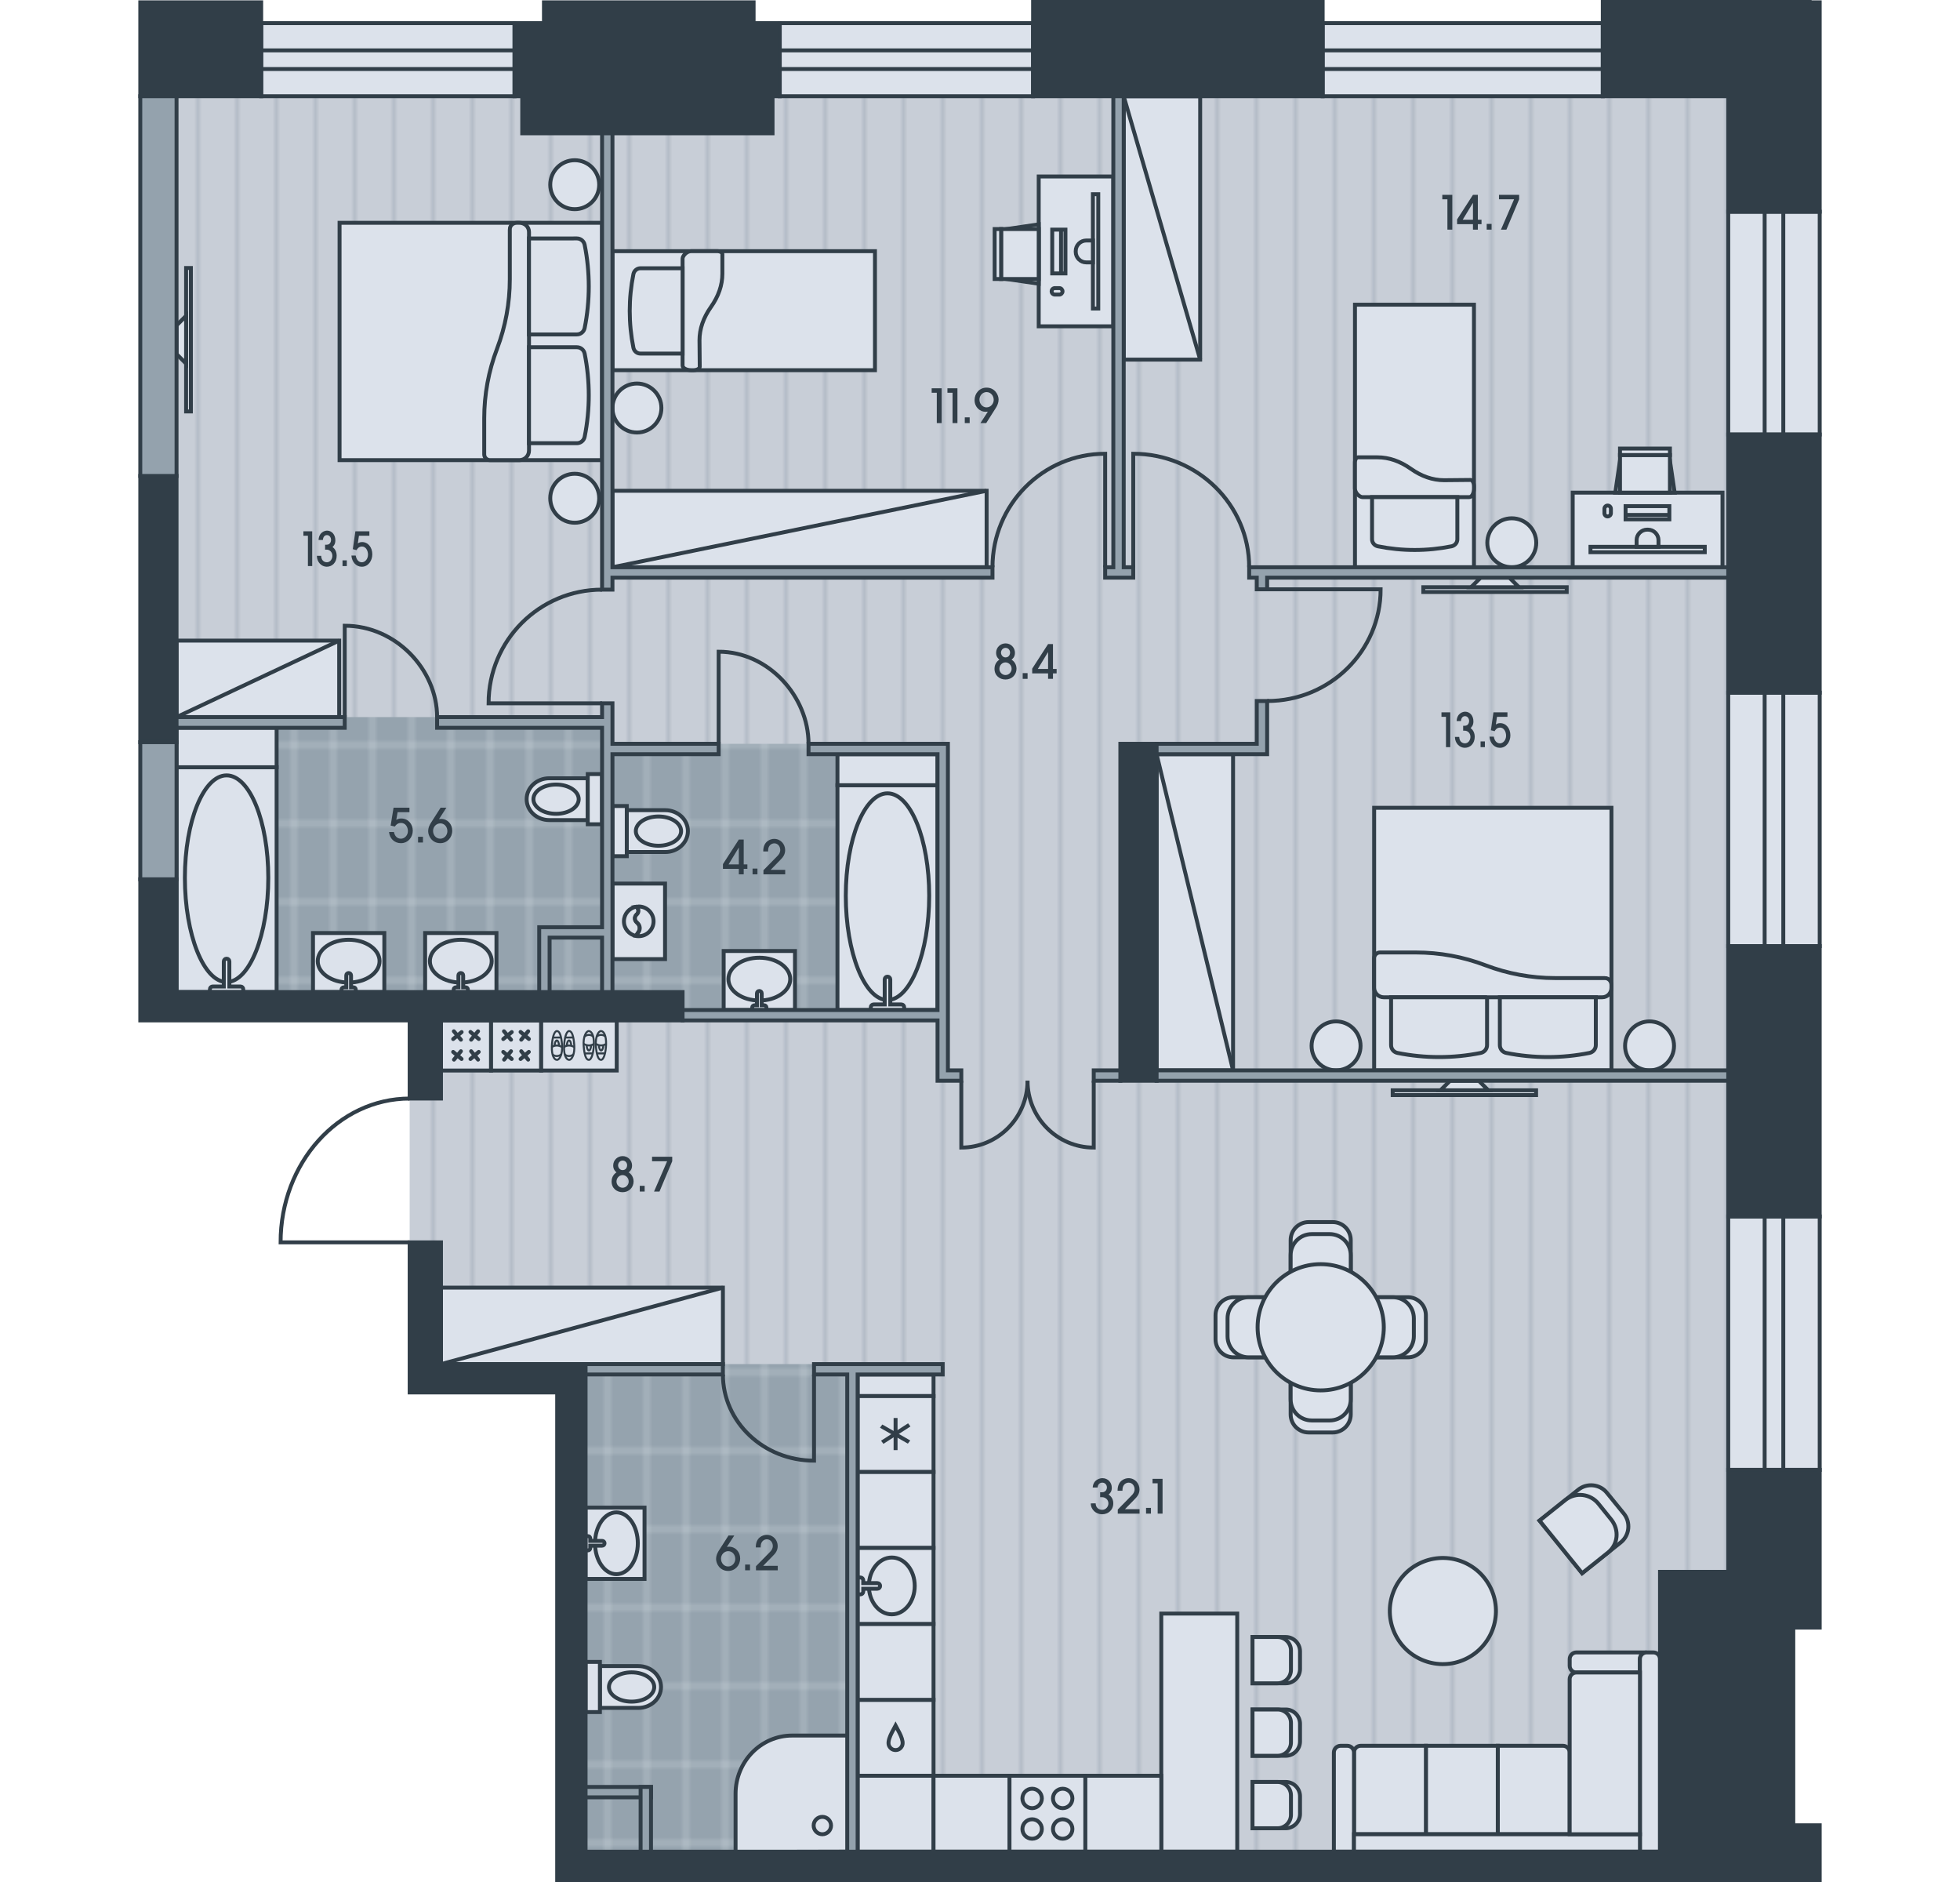 <?xml version="1.0" encoding="utf-8"?>
<!-- Generator: Adobe Illustrator 26.0.2, SVG Export Plug-In . SVG Version: 6.00 Build 0)  -->
<svg version="1.1" id="Flat_08" xmlns="http://www.w3.org/2000/svg" xmlns:xlink="http://www.w3.org/1999/xlink" x="0px"
	 y="0px" viewBox="0 0 500 480" style="enable-background:new 0 0 500 480;" xml:space="preserve">
<style type="text/css">
	.st0{fill:none;}
	.st1{fill:#C8CED7;}
	.st2{opacity:0.5;fill:none;stroke:#95A3AE;stroke-width:0.75;enable-background:new    ;}
	.st3{fill:#95A3AE;}
	.st4{opacity:0.5;fill:none;stroke:#DCE2EB;stroke-width:0.75;enable-background:new    ;}
	.st5{fill-rule:evenodd;clip-rule:evenodd;fill:url(#floor);}
	.st6{fill-rule:evenodd;clip-rule:evenodd;fill:url(#wet_floor);}
	.st7{fill-rule:evenodd;clip-rule:evenodd;fill:#DCE2EB;stroke:#313E48;stroke-miterlimit:22.926;}
	
		.st8{fill-rule:evenodd;clip-rule:evenodd;fill:none;stroke:#313E48;stroke-linecap:round;stroke-linejoin:round;stroke-miterlimit:22.926;}
	.st9{fill-rule:evenodd;clip-rule:evenodd;fill:none;stroke:#313E48;stroke-width:0.5;stroke-miterlimit:22.926;}
	.st10{fill-rule:evenodd;clip-rule:evenodd;fill:#313E48;stroke:#313E48;stroke-miterlimit:22.926;}
	.st11{fill-rule:evenodd;clip-rule:evenodd;fill:#94A2AD;stroke:#313E48;stroke-miterlimit:22.926;}
	.st12{fill-rule:evenodd;clip-rule:evenodd;fill:none;stroke:#313E48;stroke-miterlimit:22.926;}
	.st13{fill:#313E48;}
</style>
<pattern  width="30" height="50" patternUnits="userSpaceOnUse" id="floor" viewBox="0 -50 30 50" style="overflow:visible;">
	<g>
		<rect y="-50" class="st0" width="30" height="50"/>
		<rect x="0" y="-50" class="st1" width="30" height="50"/>
		<line class="st2" x1="0.375" y1="0" x2="0.375" y2="-50"/>
		<line class="st2" x1="10.375" y1="0" x2="10.375" y2="-50"/>
		<line class="st2" x1="20.375" y1="0" x2="20.375" y2="-50"/>
	</g>
</pattern>
<pattern  width="30" height="60" patternUnits="userSpaceOnUse" id="wet_floor" viewBox="0 -60 30 60" style="overflow:visible;">
	<g>
		<rect y="-60" class="st0" width="30" height="60"/>
		<rect y="-60" class="st3" width="30" height="60"/>
		<line class="st4" x1="5" y1="0" x2="5" y2="-60"/>
		<line class="st4" x1="15" y1="0" x2="15" y2="-60"/>
		<line class="st4" x1="25" y1="0" x2="25" y2="-60"/>
		<line class="st4" x1="30" y1="-50" x2="0" y2="-50"/>
		<line class="st4" x1="30" y1="-10" x2="0" y2="-10"/>
		<line class="st4" x1="30" y1="-30" x2="0" y2="-30"/>
	</g>
</pattern>
<polygon id="Floor_00000133527922710278366470000014704027359407148168_" class="st5" points="142.135,479.5 464.211,479.5 
	464.211,465.535 457.473,465.535 457.473,414.841 464.211,414.841 464.211,5.923 35.789,5.923 35.789,260.253 104.505,260.253 
	104.505,355.143 142.135,355.143 "/>
<g id="Wet_Floor_00000124151568451355192550000017066867066123525516_">
	<rect x="42.262" y="182.893" class="st6" width="112.652" height="72.781"/>
	<rect x="154.914" y="189.707" class="st6" width="85.577" height="69.223"/>
	<rect x="147.081" y="347.912" class="st6" width="70.374" height="126.298"/>
</g>
<g id="Furniture_00000130625460463322969300000002456834262443328904_">
	<g id="Room_00000117660996783294811890000016497420412414353033_">
		<g>
			<rect x="350.55" y="206.025" class="st7" width="60.536" height="66.967"/>
			<path class="st7" d="M409.391,249.455c0.985,0,1.695,0.799,1.695,1.784v0.664c0,1.352-1.007,2.448-2.359,2.448h-55.729
				c-1.352,0-2.448-1.096-2.448-2.448v-7.499c0-0.816,0.661-1.477,1.476-1.477h9.181c6.061,0,12.072,1.107,17.736,3.264
				c5.665,2.158,11.676,3.265,17.737,3.265H409.391z"/>
			<path class="st7" d="M407.095,254.35h-24.48v12.209c0,0.967,0.682,1.8,1.631,1.99c7.003,1.4,14.215,1.4,21.218,0
				c0.949-0.19,1.631-1.022,1.631-1.99V254.35z"/>
			<path class="st7" d="M379.351,254.35h-24.481v12.209c0,0.967,0.682,1.8,1.631,1.99c7.003,1.4,14.215,1.4,21.217,0
				c0.949-0.19,1.632-1.022,1.632-1.99V254.35z"/>
			<path class="st7" d="M347.078,266.749c0,3.448-2.796,6.244-6.244,6.244c-3.449,0-6.244-2.795-6.244-6.244
				c0-3.449,2.795-6.244,6.244-6.244C344.283,260.505,347.078,263.3,347.078,266.749z"/>
			<path class="st7" d="M427.047,266.749c0,3.448-2.796,6.244-6.244,6.244c-3.448,0-6.244-2.795-6.244-6.244
				c0-3.449,2.796-6.244,6.244-6.244C424.251,260.505,427.047,263.3,427.047,266.749z"/>
		</g>
		<g>
			<rect x="86.623" y="56.823" class="st7" width="66.967" height="60.536"/>
			<path class="st7" d="M130.053,58.518c0-0.985,0.799-1.695,1.784-1.695h0.664c1.352,0,2.448,1.007,2.448,2.359l0,55.729
				c0,1.352-1.096,2.448-2.448,2.448h-7.499c-0.816,0-1.477-0.661-1.477-1.476v-9.181c0-6.061,1.107-12.072,3.264-17.736
				c2.158-5.665,3.265-11.676,3.265-17.737V58.518z"/>
			<path class="st7" d="M134.948,60.814v24.48h12.209c0.967,0,1.8-0.682,1.99-1.631c1.4-7.003,1.4-14.215,0-21.218
				c-0.19-0.949-1.022-1.631-1.99-1.631L134.948,60.814z"/>
			<path class="st7" d="M134.948,88.558l0,24.481h12.209c0.967,0,1.8-0.682,1.99-1.631c1.4-7.003,1.4-14.215,0-21.217
				c-0.19-0.949-1.022-1.632-1.99-1.632L134.948,88.558z"/>
			<path class="st7" d="M146.612,120.831c3.448,0,6.244,2.796,6.244,6.244c0,3.449-2.795,6.244-6.244,6.244
				c-3.449,0-6.244-2.795-6.244-6.244C140.368,123.626,143.163,120.831,146.612,120.831z"/>
			<path class="st7" d="M146.612,40.862c3.448,0,6.244,2.796,6.244,6.244c0,3.448-2.795,6.244-6.244,6.244
				c-3.449,0-6.244-2.796-6.244-6.244C140.368,43.658,143.163,40.862,146.612,40.862z"/>
		</g>
		<path class="st7" d="M362.457,398.582c6.8-3.106,14.831-0.112,17.937,6.687s0.112,14.831-6.688,17.937s-14.831,0.112-17.937-6.688
			S355.657,401.688,362.457,398.582z"/>
		<g>
			<path class="st7" d="M403.605,401.246l9.88-7.884c2.212-1.775,2.553-5.082,0.779-7.293l-4.349-5.344
				c-1.775-2.211-5.082-2.553-7.293-0.778l-9.88,7.884L403.605,401.246z"/>
			<path class="st7" d="M403.605,401.246l6.602-5.27c2.599-2.069,2.908-5.788,0.838-8.387l-3.257-4.036
				c-2.069-2.599-5.857-3.058-8.457-0.99l-6.591,5.267L403.605,401.246z"/>
		</g>
		<g>
			<rect x="112.492" y="328.406" class="st7" width="71.923" height="19.506"/>
			<line class="st7" x1="112.492" y1="347.912" x2="184.415" y2="328.406"/>
		</g>
		<g>
			<rect x="156.239" y="125.172" class="st7" width="95.448" height="19.506"/>
			<line class="st7" x1="156.239" y1="144.678" x2="251.687" y2="125.172"/>
		</g>
		<g>
			<rect x="286.661" y="24.546" class="st7" width="19.506" height="67.174"/>
			<line class="st7" x1="306.167" y1="91.72" x2="286.661" y2="24.546"/>
		</g>
		<g>
			<rect x="295.051" y="192.355" class="st7" width="19.506" height="80.637"/>
			<line class="st7" x1="314.557" y1="272.992" x2="295.051" y2="192.355"/>
		</g>
		<g>
			<rect x="45.038" y="163.386" class="st7" width="41.488" height="19.506"/>
			<line class="st7" x1="45.038" y1="182.893" x2="86.526" y2="163.386"/>
		</g>
		<g>
			<rect x="355.277" y="278.079" class="st7" width="36.585" height="1.22"/>
			<polygon class="st7" points="369.911,275.641 367.472,278.079 379.667,278.079 377.228,275.641 			"/>
		</g>
		<g>
			<rect x="363.087" y="149.766" class="st7" width="36.585" height="1.22"/>
			<polygon class="st7" points="377.721,147.327 375.282,149.766 387.477,149.766 385.038,147.327 			"/>
		</g>
		<g>
			<rect x="47.476" y="68.355" class="st7" width="1.22" height="36.585"/>
			<polygon class="st7" points="45.038,90.306 47.476,92.745 47.476,80.55 45.038,82.989 			"/>
		</g>
		<g>
			<path class="st7" d="M400.428,467.825h-18.341v-22.563h16.634c0.939,0,1.707,0.768,1.707,1.707V467.825z"/>
			<rect x="363.746" y="445.262" class="st7" width="18.341" height="22.563"/>
			<path class="st7" d="M363.745,467.825h-18.341v-20.856c0-0.939,0.769-1.707,1.707-1.707h16.634V467.825z"/>
			<path class="st7" d="M343.697,445.262h-1.713c-0.939,0-1.707,0.768-1.707,1.707v25.301h5.127v-25.301
				C345.404,446.03,344.636,445.262,343.697,445.262z"/>
			<path class="st7" d="M400.434,423.151v1.713c0,0.939,0.768,1.707,1.707,1.707h16.203v-3.42c0-0.94,0.768-1.707,1.707-1.707
				h-17.91C401.202,421.444,400.434,422.212,400.434,423.151z"/>
			<path class="st7" d="M421.765,421.444h-1.713c-0.939,0-1.707,0.767-1.707,1.707v49.118h5.127v-49.118
				C423.472,422.211,422.704,421.444,421.765,421.444z"/>
			<rect x="345.404" y="467.825" class="st7" width="72.949" height="4.444"/>
			<path class="st7" d="M418.352,467.825h-17.925v-39.546c0-0.939,0.768-1.708,1.708-1.708h16.217V467.825z"/>
		</g>
		<g>
			<rect x="264.979" y="45.011" class="st7" width="19.033" height="38.213"/>
			<polygon class="st7" points="256.83,58.42 264.979,57.217 264.979,72.361 256.83,71.169 			"/>
			<rect x="255.385" y="58.42" class="st7" width="9.593" height="12.739"/>
			<rect x="253.738" y="58.42" class="st7" width="1.648" height="12.739"/>
			<rect x="268.425" y="58.569" class="st7" width="3.372" height="11.166"/>
			<rect x="278.8" y="49.535" class="st7" width="1.373" height="29.154"/>
			<path class="st7" d="M278.8,61.341h-1.697c-1.475,0-2.682,1.207-2.682,2.683v0.217c0,1.476,1.207,2.683,2.682,2.683h1.697V61.341
				z"/>
			<path class="st7" d="M269.101,73.482h1.124c0.454,0,0.824,0.371,0.824,0.824v0.001c0,0.454-0.37,0.824-0.824,0.824h-1.124
				c-0.454,0-0.824-0.37-0.824-0.824v-0.001C268.276,73.852,268.647,73.482,269.101,73.482z"/>
			<rect x="270.671" y="59.393" class="st7" width="0.003" height="9.517"/>
		</g>
		<g>
			<rect x="401.2" y="125.645" class="st7" width="38.213" height="19.033"/>
			<polygon class="st7" points="426.004,117.496 427.206,125.645 412.062,125.645 413.255,117.496 			"/>
			<rect x="413.265" y="116.051" class="st7" width="12.739" height="9.593"/>
			<rect x="413.265" y="114.404" class="st7" width="12.739" height="1.648"/>
			<rect x="414.689" y="129.091" class="st7" width="11.166" height="3.372"/>
			<rect x="405.734" y="139.466" class="st7" width="29.154" height="1.373"/>
			<path class="st7" d="M423.082,139.466v-1.697c0-1.475-1.207-2.682-2.683-2.682h-0.217c-1.476,0-2.683,1.207-2.683,2.682v1.697
				H423.082z"/>
			<path class="st7" d="M410.942,129.767v1.124c0,0.454-0.371,0.824-0.824,0.824h-0.001c-0.454,0-0.824-0.37-0.824-0.824v-1.124
				c0-0.454,0.37-0.824,0.824-0.824h0.001C410.571,128.942,410.942,129.313,410.942,129.767z"/>
			<rect x="415.513" y="131.337" class="st7" width="9.517" height="0.003"/>
		</g>
		<g>
			<rect x="112.492" y="260.253" class="st7" width="12.784" height="12.784"/>
			<g>
				<g>
					<line class="st8" x1="121.951" y1="270.258" x2="120.186" y2="268.115"/>
					<line class="st8" x1="120.018" y1="270.09" x2="122.12" y2="268.284"/>
				</g>
				<g>
					<line class="st8" x1="117.749" y1="270.09" x2="115.6" y2="268.29"/>
					<line class="st8" x1="115.815" y1="270.258" x2="117.581" y2="268.115"/>
				</g>
				<g>
					<line class="st8" x1="115.606" y1="265.006" x2="117.761" y2="263.23"/>
					<line class="st8" x1="117.581" y1="265.174" x2="115.78" y2="263.025"/>
				</g>
				<g>
					<line class="st8" x1="120.186" y1="265.174" x2="121.951" y2="263.031"/>
					<line class="st8" x1="122.134" y1="264.991" x2="120.018" y2="263.199"/>
				</g>
			</g>
		</g>
		<g>
			<rect x="125.276" y="260.253" class="st7" width="12.784" height="12.784"/>
			<g>
				<g>
					<line class="st8" x1="134.735" y1="270.258" x2="132.97" y2="268.115"/>
					<line class="st8" x1="132.802" y1="270.09" x2="134.904" y2="268.284"/>
				</g>
				<g>
					<line class="st8" x1="130.533" y1="270.09" x2="128.385" y2="268.29"/>
					<line class="st8" x1="128.599" y1="270.258" x2="130.365" y2="268.115"/>
				</g>
				<g>
					<line class="st8" x1="128.39" y1="265.006" x2="130.545" y2="263.23"/>
					<line class="st8" x1="130.365" y1="265.174" x2="128.564" y2="263.025"/>
				</g>
				<g>
					<line class="st8" x1="132.97" y1="265.174" x2="134.735" y2="263.031"/>
					<line class="st8" x1="134.919" y1="264.991" x2="132.802" y2="263.199"/>
				</g>
			</g>
		</g>
		<g>
			<rect x="138.06" y="260.253" class="st7" width="19.268" height="12.78"/>
			<g>
				<g>
					<g>
						<path class="st9" d="M152.012,266.781c0.183,2.328,0.605,3.528,1.302,3.536c0.697,0.008,1.233-1.763,1.297-3.991
							c0.064-2.228-0.592-3.35-1.289-3.357C152.625,262.961,151.828,264.453,152.012,266.781z"/>
						<line class="st9" x1="154.334" y1="268.665" x2="152.263" y2="268.673"/>
						<path class="st9" d="M154.612,266.263c-0.821,0.492-1.691,0.511-2.626-0.036"/>
						<path class="st9" d="M154.443,264.397c-0.485-0.597-1.673-0.608-2.243,0.01"/>
						<path class="st9" d="M152.766,266.558c0.041,0.783,0.288,1.364,0.578,1.364c0.29,0,0.536-0.58,0.578-1.361"/>
					</g>
					<g>
						<path class="st9" d="M148.896,266.781c0.183,2.328,0.605,3.528,1.302,3.536c0.697,0.008,1.233-1.763,1.297-3.991
							c0.064-2.228-0.592-3.35-1.289-3.357C149.509,262.961,148.713,264.453,148.896,266.781z"/>
						<line class="st9" x1="151.219" y1="268.665" x2="149.148" y2="268.673"/>
						<path class="st9" d="M151.496,266.263c-0.821,0.492-1.691,0.511-2.626-0.036"/>
						<path class="st9" d="M151.328,264.397c-0.485-0.597-1.673-0.608-2.243,0.01"/>
						<path class="st9" d="M149.65,266.558c0.041,0.783,0.288,1.364,0.578,1.364c0.29,0,0.536-0.58,0.578-1.361"/>
					</g>
				</g>
				<g>
					<g>
						<path class="st9" d="M143.378,266.504c-0.183-2.328-0.605-3.528-1.302-3.536c-0.697-0.008-1.233,1.763-1.297,3.991
							c-0.064,2.228,0.592,3.35,1.289,3.357C142.765,270.325,143.562,268.833,143.378,266.504z"/>
						<line class="st9" x1="141.055" y1="264.621" x2="143.127" y2="264.613"/>
						<path class="st9" d="M140.778,267.023c0.821-0.492,1.691-0.511,2.626,0.036"/>
						<path class="st9" d="M140.947,268.889c0.485,0.597,1.673,0.608,2.243-0.01"/>
						<path class="st9" d="M142.624,266.727c-0.041-0.783-0.288-1.364-0.578-1.364c-0.29,0-0.536,0.58-0.578,1.361"/>
					</g>
					<g>
						<path class="st9" d="M146.494,266.504c-0.183-2.328-0.605-3.528-1.302-3.536c-0.697-0.008-1.233,1.763-1.297,3.991
							c-0.064,2.228,0.592,3.35,1.289,3.357C145.88,270.325,146.677,268.833,146.494,266.504z"/>
						<line class="st9" x1="144.171" y1="264.621" x2="146.242" y2="264.613"/>
						<path class="st9" d="M143.893,267.023c0.821-0.492,1.691-0.511,2.626,0.036"/>
						<path class="st9" d="M144.062,268.889c0.485,0.597,1.673,0.608,2.243-0.01"/>
						<path class="st9" d="M145.739,266.727c-0.041-0.783-0.288-1.364-0.578-1.364c-0.29,0-0.536,0.58-0.578,1.361"/>
					</g>
				</g>
			</g>
		</g>
		<g>
			<rect x="345.656" y="77.711" class="st7" width="30.356" height="66.967"/>
			<path class="st7" d="M375.15,122.411c0.465,0,0.862,0.73,0.862,1.592v0.597c0,1.194-0.53,2.19-1.194,2.19l-27.26,0
				c-0.663,0-1.903-0.996-1.903-2.19v-6.634c0-0.729,0.332-1.327,0.73-1.327l5.022,0c2.919,0,5.771,0.995,8.491,2.919
				c2.72,1.924,5.572,2.919,8.491,2.919L375.15,122.411z"/>
			<path class="st7" d="M371.773,126.79l-21.76,0v10.747c0,0.862,0.597,1.592,1.459,1.791c6.236,1.26,12.605,1.26,18.841,0
				c0.862-0.199,1.46-0.929,1.46-1.791V126.79z"/>
			<path class="st7" d="M379.415,138.434c0,3.448,2.796,6.244,6.244,6.244c3.449,0,6.245-2.795,6.245-6.244
				c0-3.448-2.796-6.244-6.245-6.244C382.211,132.19,379.415,134.986,379.415,138.434z"/>
		</g>
		<g>
			<rect x="156.239" y="64.062" class="st7" width="66.967" height="30.356"/>
			<path class="st7" d="M178.506,93.555c0,0.465-0.73,0.862-1.592,0.862h-0.597c-1.194,0-2.19-0.53-2.19-1.194l0-27.26
				c0-0.663,0.996-1.903,2.19-1.903h6.634c0.729,0,1.327,0.332,1.327,0.729v5.022c0,2.919-0.995,5.771-2.919,8.491
				c-1.924,2.72-2.919,5.572-2.919,8.491L178.506,93.555z"/>
			<path class="st7" d="M174.127,90.179l0-21.76l-10.747,0c-0.862,0-1.592,0.597-1.791,1.459c-1.26,6.236-1.26,12.605,0,18.841
				c0.199,0.862,0.929,1.46,1.791,1.46H174.127z"/>
			<path class="st7" d="M162.483,97.82c-3.448,0-6.244,2.796-6.244,6.244c0,3.449,2.795,6.245,6.244,6.245
				c3.448,0,6.244-2.796,6.244-6.245C168.726,100.616,165.931,97.82,162.483,97.82z"/>
		</g>
	</g>
	<g id="Kitchen_00000047062236127969521470000007289299962589202856_">
		<g>
			<g>
				<path class="st7" d="M333.847,311.69h6.133c2.54,0,4.599,2.06,4.599,4.6v44.459c0,2.54-2.059,4.599-4.599,4.599h-6.133
					c-2.54,0-4.599-2.059-4.599-4.599V316.29C329.248,313.75,331.307,311.69,333.847,311.69z"/>
				<path class="st7" d="M334.613,314.756h4.6c2.963,0,5.366,2.402,5.366,5.366v36.793c0,2.964-2.402,5.366-5.366,5.366h-4.6
					c-2.963,0-5.366-2.402-5.366-5.366v-36.793C329.248,317.159,331.65,314.756,334.613,314.756z"/>
			</g>
			<g>
				<path class="st7" d="M363.742,335.453v6.132c0,2.54-2.059,4.599-4.599,4.599h-44.46c-2.54,0-4.599-2.059-4.599-4.599v-6.132
					c0-2.54,2.059-4.599,4.599-4.599h44.46C361.683,330.854,363.742,332.913,363.742,335.453z"/>
				<path class="st7" d="M360.676,336.22v4.599c0,2.963-2.403,5.366-5.366,5.366h-36.794c-2.963,0-5.366-2.402-5.366-5.366v-4.599
					c0-2.964,2.403-5.366,5.366-5.366h36.794C358.273,330.854,360.676,333.256,360.676,336.22z"/>
			</g>
			<path class="st7" d="M336.913,322.422c8.891,0,16.098,7.207,16.098,16.097c0,8.89-7.207,16.097-16.098,16.097
				c-8.89,0-16.097-7.207-16.097-16.097C320.816,329.629,328.023,322.422,336.913,322.422z"/>
		</g>
		<g>
			<polygon class="st7" points="315.619,411.538 296.246,411.538 296.246,446.35 296.246,470.136 296.246,472.269 315.619,472.269 
							"/>
			<g>
				<g>
					<path class="st7" d="M319.52,454.484h8.466c2.005,0,3.65,1.643,3.65,3.652v4.501c0,2.009-1.645,3.652-3.65,3.652h-8.466
						V454.484z"/>
					<path class="st7" d="M319.52,454.484h6.391c1.877,0,3.415,1.537,3.415,3.414v4.977c0,1.877-1.538,3.414-3.415,3.414h-6.391
						V454.484z"/>
				</g>
				<g>
					<path class="st7" d="M319.52,436.001h8.466c2.005,0,3.65,1.643,3.65,3.652v4.501c0,2.009-1.645,3.652-3.65,3.652h-8.466
						V436.001z"/>
					<path class="st7" d="M319.52,436.001h6.391c1.877,0,3.415,1.537,3.415,3.414v4.977c0,1.877-1.538,3.414-3.415,3.414h-6.391
						V436.001z"/>
				</g>
				<g>
					<path class="st7" d="M319.52,417.518h8.466c2.005,0,3.65,1.643,3.65,3.652v4.501c0,2.009-1.645,3.652-3.65,3.652h-8.466
						V417.518z"/>
					<path class="st7" d="M319.52,417.518h6.391c1.877,0,3.415,1.537,3.415,3.414v4.976c0,1.877-1.538,3.414-3.415,3.414h-6.391
						V417.518z"/>
				</g>
			</g>
		</g>
		<g>
			<rect x="218.78" y="350.561" class="st7" width="19.367" height="5.509"/>
			<g>
				<rect x="218.78" y="356.07" class="st7" width="19.367" height="19.366"/>
				<g>
					
						<rect x="224.867" y="365.751" transform="matrix(0.841 -0.541 0.541 0.841 -161.499 181.633)" class="st7" width="7.192" height="0.004"/>
					<rect x="228.461" y="362.157" class="st7" width="0.004" height="7.192"/>
					
						<rect x="228.461" y="362.157" transform="matrix(0.496 -0.868 0.868 0.496 -202.449 382.65)" class="st7" width="0.004" height="7.192"/>
				</g>
			</g>
			<g>
				<rect x="218.78" y="433.536" class="st7" width="19.367" height="19.366"/>
				<path class="st7" d="M228.463,446.353c0.902,0,1.403-0.601,1.618-1.003c0.745-1.389-0.975-3.968-1.618-5.217
					c-0.642,1.249-2.363,3.827-1.618,5.217C227.06,445.752,227.561,446.353,228.463,446.353z"/>
			</g>
			<rect x="218.78" y="375.436" class="st7" width="19.367" height="19.366"/>
			<rect x="218.78" y="452.902" class="st7" width="19.366" height="19.366"/>
			<rect x="218.78" y="414.169" class="st7" width="19.366" height="19.366"/>
			<g>
				<rect x="218.78" y="394.803" class="st7" width="19.366" height="19.366"/>
				<path class="st7" d="M233.351,404.487c0,4-2.62,7.243-5.851,7.243c-3.231,0-5.851-3.243-5.851-7.243
					c0-4.001,2.62-7.244,5.851-7.244C230.732,397.243,233.351,400.486,233.351,404.487z"/>
				<path class="st7" d="M218.78,404.487v-2.152h0.718c0.396,0,0.718,0.321,0.718,0.717v0.717h3.586
					c0.396,0,0.717,0.321,0.717,0.718c0,0.395-0.321,0.717-0.717,0.717h-3.586v0.718c0,0.395-0.321,0.717-0.718,0.717h-0.718
					V404.487z"/>
			</g>
			<g>
				<rect x="257.513" y="452.902" class="st7" width="19.366" height="19.366"/>
				<g>
					<path class="st7" d="M271.093,456.208c-1.37,0-2.48,1.11-2.48,2.48c0,1.37,1.11,2.48,2.48,2.48c1.37,0,2.48-1.11,2.48-2.48
						C273.573,457.318,272.463,456.208,271.093,456.208z"/>
					<path class="st7" d="M271.093,464.002c-1.37,0-2.48,1.11-2.48,2.481c0,1.369,1.11,2.48,2.48,2.48c1.37,0,2.48-1.11,2.48-2.48
						C273.573,465.113,272.463,464.002,271.093,464.002z"/>
					<path class="st7" d="M263.299,456.208c-1.37,0-2.48,1.11-2.48,2.48c0,1.37,1.11,2.48,2.48,2.48c1.37,0,2.48-1.11,2.48-2.48
						C265.779,457.318,264.668,456.208,263.299,456.208z"/>
					<path class="st7" d="M263.299,464.002c-1.37,0-2.48,1.11-2.48,2.481c0,1.369,1.11,2.48,2.48,2.48c1.37,0,2.48-1.11,2.48-2.48
						C265.779,465.113,264.668,464.002,263.299,464.002z"/>
				</g>
			</g>
			<rect x="276.879" y="452.902" class="st7" width="19.366" height="19.366"/>
			<rect x="238.146" y="452.902" class="st7" width="19.366" height="19.366"/>
		</g>
	</g>
	<g id="Bathroom_00000160888142670019027320000010329332920837421451_">
		<g>
			<path class="st7" d="M162.853,435.596c3.19,0,5.776-2.387,5.776-5.332c0-2.945-2.586-5.332-5.776-5.332h-9.818v10.664H162.853z"
				/>
			<path class="st7" d="M166.896,430.263c0-2.061-2.586-3.733-5.776-3.733c-3.19,0-5.776,1.672-5.776,3.733
				c0,2.061,2.586,3.733,5.776,3.733C164.31,433.996,166.896,432.325,166.896,430.263z"/>
			<rect x="149.383" y="423.865" class="st7" width="3.652" height="12.798"/>
		</g>
		<g>
			<path class="st7" d="M169.709,217.303c3.19,0,5.776-2.387,5.776-5.332c0-2.945-2.586-5.332-5.776-5.332h-9.818l0,10.664H169.709z
				"/>
			<path class="st7" d="M173.752,211.971c0-2.061-2.586-3.733-5.776-3.733s-5.776,1.672-5.776,3.733
				c0,2.061,2.586,3.733,5.776,3.733S173.752,214.033,173.752,211.971z"/>
			<rect x="156.239" y="205.572" class="st7" width="3.652" height="12.798"/>
		</g>
		<g>
			<path class="st7" d="M140.12,198.496c-3.19,0-5.776,2.387-5.776,5.332c0,2.945,2.586,5.332,5.775,5.332l9.818,0l0-10.664H140.12z
				"/>
			<path class="st7" d="M136.077,203.828c0,2.061,2.586,3.733,5.776,3.733c3.19,0,5.776-1.672,5.776-3.733
				c0-2.061-2.586-3.733-5.776-3.733S136.077,201.766,136.077,203.828z"/>
			<rect x="149.938" y="197.429" class="st7" width="3.652" height="12.798"/>
		</g>
		<g>
			<rect x="149.366" y="384.51" class="st7" width="15.054" height="18.195"/>
			<path class="st7" d="M157.25,401.492c3.014,0,5.458-3.53,5.458-7.884c0-4.354-2.444-7.884-5.458-7.884
				c-3.015,0-5.458,3.53-5.458,7.884C151.792,397.962,154.235,401.492,157.25,401.492z"/>
			<path class="st7" d="M149.366,391.788h0.606c0.335,0,0.606,0.272,0.606,0.606v0.607h3.032c0.335,0,0.607,0.272,0.607,0.606
				s-0.272,0.606-0.607,0.606h-3.032v0.606c0,0.335-0.272,0.606-0.606,0.606h-0.606V391.788z"/>
		</g>
		<g>
			<rect x="79.845" y="237.969" class="st7" width="18.195" height="15.054"/>
			<path class="st7" d="M96.826,245.138c0-3.014-3.53-5.458-7.884-5.458c-4.354,0-7.884,2.444-7.884,5.458
				c0,3.015,3.53,5.458,7.884,5.458C93.296,250.597,96.826,248.153,96.826,245.138z"/>
			<path class="st7" d="M87.122,253.023v-0.606c0-0.335,0.272-0.606,0.606-0.606h0.607v-3.032c0-0.335,0.272-0.607,0.606-0.607
				c0.335,0,0.606,0.272,0.606,0.607v3.032h0.606c0.335,0,0.606,0.272,0.606,0.606v0.606H87.122z"/>
		</g>
		<g>
			<rect x="108.451" y="237.969" class="st7" width="18.195" height="15.054"/>
			<path class="st7" d="M125.433,245.138c0-3.014-3.53-5.458-7.884-5.458c-4.354,0-7.884,2.444-7.884,5.458
				c0,3.015,3.53,5.458,7.884,5.458C121.903,250.597,125.433,248.153,125.433,245.138z"/>
			<path class="st7" d="M115.729,253.023v-0.606c0-0.335,0.272-0.606,0.606-0.606h0.607v-3.032c0-0.335,0.272-0.607,0.606-0.607
				c0.335,0,0.606,0.272,0.606,0.607v3.032h0.606c0.335,0,0.606,0.272,0.606,0.606v0.606H115.729z"/>
		</g>
		<g>
			<rect x="184.607" y="242.551" class="st7" width="18.195" height="15.054"/>
			<path class="st7" d="M201.589,249.721c0-3.014-3.53-5.458-7.884-5.458c-4.354,0-7.885,2.444-7.885,5.458
				c0,3.015,3.53,5.458,7.885,5.458C198.058,255.179,201.589,252.736,201.589,249.721z"/>
			<path class="st7" d="M191.885,257.605v-0.606c0-0.335,0.272-0.606,0.606-0.606h0.607v-3.032c0-0.335,0.272-0.607,0.606-0.607
				s0.606,0.272,0.606,0.607l0,3.032h0.606c0.335,0,0.606,0.272,0.606,0.606v0.606H191.885z"/>
		</g>
		<g>
			<rect x="156.239" y="225.354" class="st7" width="13.414" height="19.264"/>
			<path class="st7" d="M159.165,234.986c0,1.844,1.321,3.38,3.069,3.713l0.672-1.008c0.462-0.693,0.371-1.617-0.219-2.207
				l-0.333-0.333c-0.509-0.51-0.508-1.336,0.001-1.844l0.151-0.15c0.559-0.559,0.442-1.483-0.212-1.896
				C160.517,231.57,159.165,233.12,159.165,234.986z"/>
			<path class="st7" d="M162.688,235.484c0.59,0.59,0.681,1.514,0.219,2.207l-0.672,1.008c0.231,0.044,0.469,0.067,0.712,0.067
				c2.087,0,3.78-1.692,3.78-3.78c0-2.089-1.692-3.781-3.78-3.781c-0.222,0-0.44,0.02-0.651,0.056
				c0.653,0.413,0.77,1.337,0.212,1.896l-0.151,0.15c-0.51,0.508-0.51,1.334-0.001,1.844L162.688,235.484z"/>
		</g>
		<g>
			<g>
				<rect x="213.636" y="200.266" class="st7" width="25.531" height="57.339"/>
				<path class="st7" d="M215.763,228.464c0-14.426,4.763-26.122,10.638-26.122c5.875,0,10.638,11.696,10.638,26.122
					c0,14.427-4.763,26.583-10.638,26.583C220.526,255.048,215.763,242.892,215.763,228.464z"/>
				<path class="st7" d="M226.401,257.605h4.255v-0.709c0-0.391-0.318-0.71-0.709-0.71h-2.837v-6.383c0-0.391-0.318-0.71-0.709-0.71
					c-0.391,0-0.71,0.318-0.71,0.71l0,6.383h-2.837c-0.391,0-0.71,0.318-0.71,0.71v0.709H226.401z"/>
			</g>
			<rect x="213.636" y="192.355" class="st7" width="25.531" height="7.911"/>
		</g>
		<g>
			<g>
				<rect x="45.037" y="195.684" class="st7" width="25.531" height="57.339"/>
				<path class="st7" d="M47.165,223.882c0-14.426,4.763-26.122,10.638-26.122s10.638,11.696,10.638,26.122
					c0,14.427-4.763,26.583-10.638,26.583C51.928,250.465,47.165,238.309,47.165,223.882z"/>
				<path class="st7" d="M57.803,253.023h4.255v-0.709c0-0.391-0.318-0.71-0.709-0.71h-2.837l0-6.383c0-0.391-0.318-0.71-0.709-0.71
					c-0.391,0-0.709,0.318-0.709,0.71v6.383l-2.837,0c-0.391,0-0.709,0.318-0.709,0.709v0.709H57.803z"/>
			</g>
			<rect x="45.037" y="185.577" class="st7" width="25.531" height="10.106"/>
		</g>
		<g>
			<path class="st7" d="M216.44,472.261v-29.612h-14.364c-7.958,0-14.432,6.657-14.432,14.841v14.842L216.44,472.261z"/>
			<circle class="st7" cx="209.782" cy="465.603" r="2.219"/>
		</g>
	</g>
</g>
<g id="Windows_00000135672756336396502740000007367615225084915390_">
	<g>
		<rect x="66.629" y="5.904" class="st7" width="64.633" height="18.642"/>
		<rect x="66.629" y="12.847" class="st7" width="64.633" height="4.756"/>
	</g>
	<g>
		<rect x="198.91" y="5.904" class="st7" width="64.633" height="18.642"/>
		<rect x="198.91" y="12.847" class="st7" width="64.633" height="4.756"/>
	</g>
	<g>
		<rect x="337.413" y="5.904" class="st7" width="71.462" height="18.642"/>
		<rect x="337.413" y="12.847" class="st7" width="71.462" height="4.756"/>
	</g>
	<g>
		<rect x="440.879" y="53.996" class="st7" width="23.332" height="56.828"/>
		<rect x="450.167" y="53.996" class="st7" width="4.756" height="56.828"/>
	</g>
	<g>
		<rect x="440.879" y="176.669" class="st7" width="23.332" height="64.633"/>
		<rect x="450.167" y="176.669" class="st7" width="4.756" height="64.633"/>
	</g>
	<g>
		<rect x="440.879" y="310.256" class="st7" width="23.332" height="64.633"/>
		<rect x="450.167" y="310.256" class="st7" width="4.756" height="64.633"/>
	</g>
</g>
<g id="Walls_00000067236114479624089140000001334451018335766966_">
	<g>
		<rect x="440.879" y="110.824" class="st10" width="23.332" height="65.845"/>
		<rect x="263.544" y="0.5" class="st10" width="73.869" height="24.046"/>
		<rect x="285.803" y="189.707" class="st10" width="9.248" height="85.934"/>
		<rect x="440.879" y="241.302" class="st10" width="23.332" height="68.954"/>
		<polygon class="st10" points="461.644,0.591 461.644,0.5 408.875,0.5 408.875,24.546 430.429,24.546 430.429,24.546 
			440.879,24.546 440.879,53.996 464.211,53.996 464.211,24.546 464.211,0.591 		"/>
		<polygon class="st10" points="198.911,5.904 192.245,5.904 192.245,0.591 138.761,0.591 138.761,5.904 131.262,5.904 
			131.262,24.546 133.22,24.546 133.22,34.001 197.078,34.001 197.078,24.546 198.911,24.546 		"/>
		<polygon class="st10" points="440.879,374.889 440.879,400.897 423.472,400.897 423.472,472.269 149.383,472.269 149.383,355.143 
			149.383,347.912 142.135,347.912 112.492,347.912 112.492,316.862 104.505,316.862 104.505,347.912 104.505,355.143 
			112.492,355.143 142.135,355.143 142.135,472.269 142.134,472.269 142.134,479.5 142.135,479.5 149.383,479.5 423.472,479.5 
			440.879,479.5 453.296,479.5 464.211,479.5 464.211,465.594 464.211,465.535 457.473,465.535 457.473,415.114 464.211,415.114 
			464.211,414.841 464.211,400.897 464.211,374.889 		"/>
		<rect x="35.789" y="0.591" class="st10" width="30.84" height="23.954"/>
		<rect x="35.789" y="121.393" class="st10" width="9.248" height="67.898"/>
		<polygon class="st10" points="174.126,253.023 112.492,253.023 104.505,253.023 45.037,253.023 45.037,224.26 35.789,224.26 
			35.789,253.023 35.789,260.253 45.037,260.253 104.505,260.253 104.505,280.181 112.492,280.181 112.492,260.253 174.126,260.253 
					"/>
	</g>
	<g>
		<rect x="149.383" y="455.757" class="st11" width="16.686" height="2.648"/>
		<rect x="45.037" y="182.893" class="st11" width="42.905" height="2.732"/>
		<polygon class="st11" points="183.332,189.707 156.239,189.707 156.239,185.625 156.239,182.893 156.239,179.376 153.59,179.376 
			153.59,182.893 111.507,182.893 111.507,185.625 153.59,185.625 153.59,189.707 153.59,192.355 153.59,236.485 137.553,236.485 
			137.553,253.023 140.202,253.023 140.202,239.134 153.59,239.134 153.59,253.023 156.239,253.023 156.239,192.355 
			183.332,192.355 		"/>
		<polygon class="st11" points="253.187,144.678 156.239,144.678 156.239,34.001 153.59,34.001 153.59,150.385 156.239,150.385 
			156.239,147.327 253.187,147.327 		"/>
		<polygon class="st11" points="286.661,144.678 286.661,24.546 284.012,24.546 284.012,144.678 281.929,144.678 281.929,147.327 
			284.012,147.327 286.661,147.327 289.094,147.327 289.094,144.678 		"/>
		<polygon class="st11" points="320.602,178.793 320.602,189.707 295.051,189.707 295.051,192.355 320.602,192.355 323.25,192.355 
			323.25,189.707 323.25,178.793 		"/>
		<polygon class="st11" points="440.879,144.678 323.25,144.678 320.602,144.678 318.667,144.678 318.667,147.327 320.602,147.327 
			320.602,150.301 323.25,150.301 323.25,147.327 440.879,147.327 		"/>
		<rect x="295.051" y="272.992" class="st11" width="145.828" height="2.648"/>
		<rect x="279.015" y="272.992" class="st11" width="6.787" height="2.648"/>
		<polygon class="st11" points="241.815,272.992 241.815,260.253 241.815,257.605 241.815,192.355 241.815,189.707 239.167,189.707 
			206.257,189.707 206.257,192.355 239.167,192.355 239.167,257.605 174.126,257.605 174.126,260.253 239.167,260.253 
			239.167,272.992 239.167,275.516 239.167,275.641 245.231,275.641 245.231,272.992 		"/>
		<rect x="149.383" y="347.912" class="st11" width="35.032" height="2.648"/>
		<polygon class="st11" points="240.482,347.912 207.658,347.912 207.658,350.561 216.131,350.561 216.131,472.269 218.78,472.269 
			218.78,350.561 240.482,350.561 		"/>
		<rect x="163.421" y="455.757" class="st11" width="2.649" height="16.512"/>
		<rect x="35.789" y="189.29" class="st11" width="9.248" height="34.969"/>
		<rect x="35.789" y="24.546" class="st11" width="9.248" height="96.847"/>
	</g>
</g>
<g id="Doors_00000070116072402475801430000008295797986797071272_">
	<path class="st12" d="M104.505,280.181c-18.17,0-32.926,16.406-32.926,36.681h32.926"/>
	<path class="st12" d="M111.507,182.893c0-12.122-10.535-23.303-23.564-23.303v23.303"/>
	<path class="st12" d="M206.257,189.707c0-12.122-10.249-23.493-22.925-23.493v23.493"/>
	<path class="st12" d="M153.59,150.385c-16,0-28.951,12.979-28.951,28.992h28.951"/>
	<path class="st12" d="M323.25,178.793c16,0,28.951-12.756,28.951-28.492H323.25"/>
	<path class="st12" d="M253.187,144.678c0-16,12.868-28.951,28.742-28.951v28.951"/>
	<path class="st12" d="M318.668,144.678c0-16-13.24-28.951-29.574-28.951v28.951"/>
	<g>
		<path class="st12" d="M262.123,275.641c0,9.414,7.562,17.048,16.892,17.048v-17.048"/>
		<path class="st12" d="M262.123,275.641c0,9.414-7.562,17.048-16.892,17.048v-17.048"/>
	</g>
	<path class="st12" d="M184.415,350.561c0,12.122,10.392,21.975,23.244,21.975v-21.975"/>
</g>
<g id="Numbers_00000060002140675149909110000000243654619478857118_">
	<g>
		<path class="st13" d="M370.487,58.569h-1.248v-7.736h-1.307v-1.139h2.555V58.569z"/>
		<path class="st13" d="M377.003,56.038h0.936v1.14h-0.936v1.391h-1.248v-1.391h-4.054v-1.211l4.054-6.272h1.248V56.038z
			 M375.755,56.038v-4.27h-0.023l-2.591,4.27H375.755z"/>
		<path class="st13" d="M379.26,58.569v-1.463h1.248v1.463H379.26z"/>
		<path class="st13" d="M387.538,49.694v1.139l-3.251,7.736h-1.391l3.346-7.736h-3.85v-1.139H387.538z"/>
	</g>
	<g>
		<path class="st13" d="M240.225,107.906h-1.247v-7.736h-1.308v-1.139h2.555V107.906z"/>
		<path class="st13" d="M244.245,107.906h-1.247v-7.736h-1.308v-1.139h2.555V107.906z"/>
		<path class="st13" d="M246.119,107.906v-1.463h1.247v1.463H246.119z"/>
		<path class="st13" d="M250.114,107.906l1.883-2.915c-0.203,0.036-0.335,0.048-0.516,0.048c-1.475,0-2.866-1.164-2.866-2.999
			c0-1.715,1.271-3.178,3.047-3.178c2.158,0,3.082,1.895,3.082,3.01c0,0.768-0.264,1.475-0.684,2.135l-2.471,3.898H250.114z
			 M251.674,100.002c-1.067,0-1.811,0.936-1.811,1.919c0,1.056,0.779,1.979,1.799,1.979c1.15,0,1.835-1.031,1.835-1.895
			C253.497,100.89,252.717,100.002,251.674,100.002z"/>
	</g>
	<g>
		<path class="st13" d="M104.45,206.005v1.139h-3.022l-0.335,1.967c0.18-0.108,0.527-0.359,1.235-0.359
			c1.775,0,2.974,1.391,2.974,3.118c0,1.643-1.188,3.178-3.034,3.178c-1.667,0-2.867-1.199-3.022-2.854h1.248
			c0.192,0.996,0.792,1.715,1.787,1.715c0.912,0,1.775-0.827,1.775-1.943c0-1.055-0.648-2.075-1.727-2.075
			c-0.996,0-1.403,0.636-1.595,0.923l-1.08-0.251l0.744-4.558H104.45z"/>
		<path class="st13" d="M106.649,214.88v-1.463h1.247v1.463H106.649z"/>
		<path class="st13" d="M113.871,206.005l-1.883,2.914c0.204-0.036,0.324-0.06,0.528-0.06c1.679,0,2.854,1.367,2.854,2.998
			c0,1.763-1.283,3.19-3.058,3.19c-2.147,0-3.083-1.883-3.083-3.022c0-1.079,0.516-1.835,0.672-2.123l2.495-3.898H113.871z
			 M112.312,213.908c1.055,0,1.811-0.935,1.811-1.919c0-1.127-0.78-1.991-1.787-1.991s-1.859,0.864-1.859,1.907
			C110.477,213.009,111.244,213.908,112.312,213.908z"/>
	</g>
	<g>
		<path class="st13" d="M187.318,391.624l-1.883,2.914c0.204-0.036,0.324-0.06,0.528-0.06c1.679,0,2.854,1.367,2.854,2.998
			c0,1.763-1.283,3.19-3.058,3.19c-2.147,0-3.083-1.883-3.083-3.022c0-1.079,0.516-1.835,0.672-2.123l2.495-3.897H187.318z
			 M185.759,399.527c1.055,0,1.811-0.936,1.811-1.919c0-1.127-0.78-1.99-1.787-1.99c-1.008,0-1.859,0.863-1.859,1.906
			C183.924,398.628,184.692,399.527,185.759,399.527z"/>
		<path class="st13" d="M190.081,400.499v-1.463h1.247v1.463H190.081z"/>
		<path class="st13" d="M192.853,400.499v-1.043l3.49-3.551c0.432-0.432,0.803-0.911,0.803-1.619c0-0.815-0.551-1.69-1.511-1.69
			c-0.684,0-1.583,0.491-1.583,1.847v0.228h-1.247c-0.036-2.626,1.871-3.214,2.782-3.214c1.703,0,2.807,1.392,2.807,2.866
			c0,1.176-0.624,1.896-1.235,2.507l-2.471,2.53h3.718v1.14H192.853z"/>
	</g>
	<g>
		<path class="st13" d="M189.722,220.463h0.936v1.14h-0.936v1.391h-1.247v-1.391h-4.054v-1.211l4.054-6.272h1.247V220.463z
			 M188.475,220.463v-4.27h-0.024l-2.591,4.27H188.475z"/>
		<path class="st13" d="M191.98,222.994v-1.463h1.247v1.463H191.98z"/>
		<path class="st13" d="M194.752,222.994v-1.043l3.49-3.55c0.432-0.432,0.803-0.912,0.803-1.619c0-0.816-0.551-1.691-1.511-1.691
			c-0.684,0-1.583,0.492-1.583,1.847v0.228h-1.247c-0.036-2.627,1.871-3.214,2.782-3.214c1.703,0,2.807,1.391,2.807,2.866
			c0,1.175-0.624,1.895-1.235,2.507l-2.471,2.531h3.718v1.139H194.752z"/>
	</g>
	<g>
		<path class="st13" d="M279.507,383.433c0.061,1.571,1.416,1.643,1.655,1.643c1.008,0,1.596-0.875,1.596-1.631
			c0-0.972-0.792-1.595-1.655-1.595h-0.456v-1.248h0.432c1.296,0,1.296-1.188,1.296-1.235c0-0.636-0.468-1.223-1.188-1.223
			c-0.24,0-1.056,0.06-1.188,1.247h-1.247c0.132-2.015,1.835-2.387,2.471-2.387c1.391,0,2.398,1.056,2.398,2.459
			c0,0.959-0.408,1.354-0.815,1.727c1.02,0.636,1.199,1.667,1.199,2.207c0,1.774-1.344,2.818-2.879,2.818
			c-1.486,0-2.866-1.151-2.866-2.782H279.507z"/>
		<path class="st13" d="M285.148,386.047v-1.043l3.489-3.551c0.433-0.432,0.804-0.911,0.804-1.619c0-0.815-0.552-1.69-1.511-1.69
			c-0.684,0-1.583,0.491-1.583,1.847v0.228H285.1c-0.035-2.626,1.871-3.214,2.783-3.214c1.703,0,2.806,1.392,2.806,2.866
			c0,1.176-0.623,1.896-1.235,2.507l-2.47,2.53h3.718v1.14H285.148z"/>
		<path class="st13" d="M292.359,386.047v-1.463h1.248v1.463H292.359z"/>
		<path class="st13" d="M296.57,386.047h-1.248v-7.735h-1.307v-1.14h2.555V386.047z"/>
	</g>
	<g>
		<path class="st13" d="M259.315,170.525c0,1.631-1.235,2.783-2.807,2.783c-1.463,0-2.807-0.972-2.807-2.747
			c0-1.379,0.876-2.087,1.247-2.315c-0.323-0.275-0.839-0.768-0.839-1.739c0-1.439,1.139-2.411,2.422-2.411
			c1.332,0,2.387,1.067,2.387,2.398c0,1.043-0.563,1.511-0.875,1.751C259.123,168.894,259.315,170.045,259.315,170.525z
			 M256.509,168.942c-0.924,0-1.56,0.815-1.56,1.643c0,0.864,0.72,1.583,1.548,1.583c0.947,0,1.57-0.827,1.57-1.571
			C258.067,169.554,257.24,168.942,256.509,168.942z M256.521,165.236c-0.684,0-1.163,0.588-1.163,1.224
			c0,0.54,0.42,1.211,1.151,1.211c0.779,0,1.163-0.624,1.163-1.26C257.672,165.896,257.288,165.236,256.521,165.236z"/>
		<path class="st13" d="M260.89,173.14v-1.463h1.248v1.463H260.89z"/>
		<path class="st13" d="M268.615,170.609h0.936v1.14h-0.936v1.391h-1.248v-1.391h-4.054v-1.211l4.054-6.272h1.248V170.609z
			 M267.367,170.609v-4.27h-0.023l-2.591,4.27H267.367z"/>
	</g>
	<g>
		<path class="st13" d="M161.633,301.29c0,1.631-1.235,2.782-2.806,2.782c-1.463,0-2.807-0.972-2.807-2.746
			c0-1.38,0.875-2.087,1.248-2.315c-0.324-0.275-0.84-0.768-0.84-1.739c0-1.438,1.14-2.41,2.423-2.41
			c1.331,0,2.387,1.067,2.387,2.398c0,1.044-0.564,1.512-0.875,1.751C161.441,299.658,161.633,300.81,161.633,301.29z
			 M158.827,299.707c-0.924,0-1.559,0.815-1.559,1.643c0,0.863,0.719,1.583,1.547,1.583c0.948,0,1.571-0.827,1.571-1.571
			C160.386,300.318,159.559,299.707,158.827,299.707z M158.839,296.001c-0.684,0-1.163,0.587-1.163,1.223
			c0,0.54,0.42,1.212,1.151,1.212c0.779,0,1.163-0.624,1.163-1.26C159.99,296.66,159.606,296.001,158.839,296.001z"/>
		<path class="st13" d="M163.208,303.904v-1.463h1.247v1.463H163.208z"/>
		<path class="st13" d="M171.485,295.029v1.14l-3.25,7.735h-1.391l3.346-7.735h-3.85v-1.14H171.485z"/>
	</g>
	<g>
		<path class="st13" d="M79.647,144.379h-1.098v-7.736h-1.151v-1.139h2.25V144.379z"/>
		<path class="st13" d="M81.928,141.764c0.053,1.571,1.246,1.643,1.457,1.643c0.887,0,1.404-0.875,1.404-1.631
			c0-0.972-0.697-1.595-1.457-1.595h-0.401v-1.247h0.38c1.14,0,1.14-1.188,1.14-1.235c0-0.636-0.412-1.224-1.045-1.224
			c-0.211,0-0.929,0.06-1.045,1.248h-1.098c0.116-2.015,1.616-2.387,2.175-2.387c1.225,0,2.112,1.055,2.112,2.458
			c0,0.959-0.359,1.355-0.718,1.727c0.897,0.636,1.056,1.667,1.056,2.207c0,1.775-1.183,2.818-2.534,2.818
			c-1.309,0-2.523-1.151-2.523-2.783H81.928z"/>
		<path class="st13" d="M87.376,144.379v-1.463h1.098v1.463H87.376z"/>
		<path class="st13" d="M94.229,135.504v1.139h-2.661l-0.295,1.967c0.158-0.108,0.464-0.359,1.087-0.359
			c1.563,0,2.619,1.391,2.619,3.118c0,1.643-1.045,3.178-2.671,3.178c-1.468,0-2.523-1.199-2.661-2.854h1.098
			c0.169,0.996,0.697,1.715,1.573,1.715c0.802,0,1.562-0.827,1.562-1.943c0-1.055-0.57-2.075-1.521-2.075
			c-0.876,0-1.235,0.636-1.404,0.923l-0.95-0.251l0.655-4.558H94.229z"/>
	</g>
	<g>
		<path class="st13" d="M369.969,190.559h-1.098v-7.736h-1.151v-1.139h2.249V190.559z"/>
		<path class="st13" d="M372.25,187.944c0.053,1.571,1.246,1.643,1.457,1.643c0.888,0,1.405-0.875,1.405-1.631
			c0-0.972-0.697-1.595-1.458-1.595h-0.4v-1.247h0.38c1.141,0,1.141-1.188,1.141-1.235c0-0.636-0.412-1.224-1.046-1.224
			c-0.211,0-0.929,0.06-1.045,1.248h-1.099c0.116-2.015,1.616-2.387,2.176-2.387c1.225,0,2.111,1.055,2.111,2.458
			c0,0.959-0.359,1.355-0.718,1.727c0.897,0.636,1.056,1.667,1.056,2.207c0,1.775-1.183,2.818-2.534,2.818
			c-1.31,0-2.523-1.151-2.523-2.783H372.25z"/>
		<path class="st13" d="M377.699,190.559v-1.463h1.098v1.463H377.699z"/>
		<path class="st13" d="M384.552,181.684v1.139h-2.661l-0.296,1.967c0.159-0.108,0.465-0.359,1.088-0.359
			c1.562,0,2.619,1.391,2.619,3.118c0,1.643-1.046,3.178-2.672,3.178c-1.468,0-2.523-1.199-2.661-2.854h1.099
			c0.169,0.996,0.696,1.715,1.573,1.715c0.803,0,1.562-0.827,1.562-1.943c0-1.055-0.57-2.075-1.521-2.075
			c-0.876,0-1.235,0.636-1.404,0.923l-0.95-0.251l0.654-4.558H384.552z"/>
	</g>
</g>
</svg>
